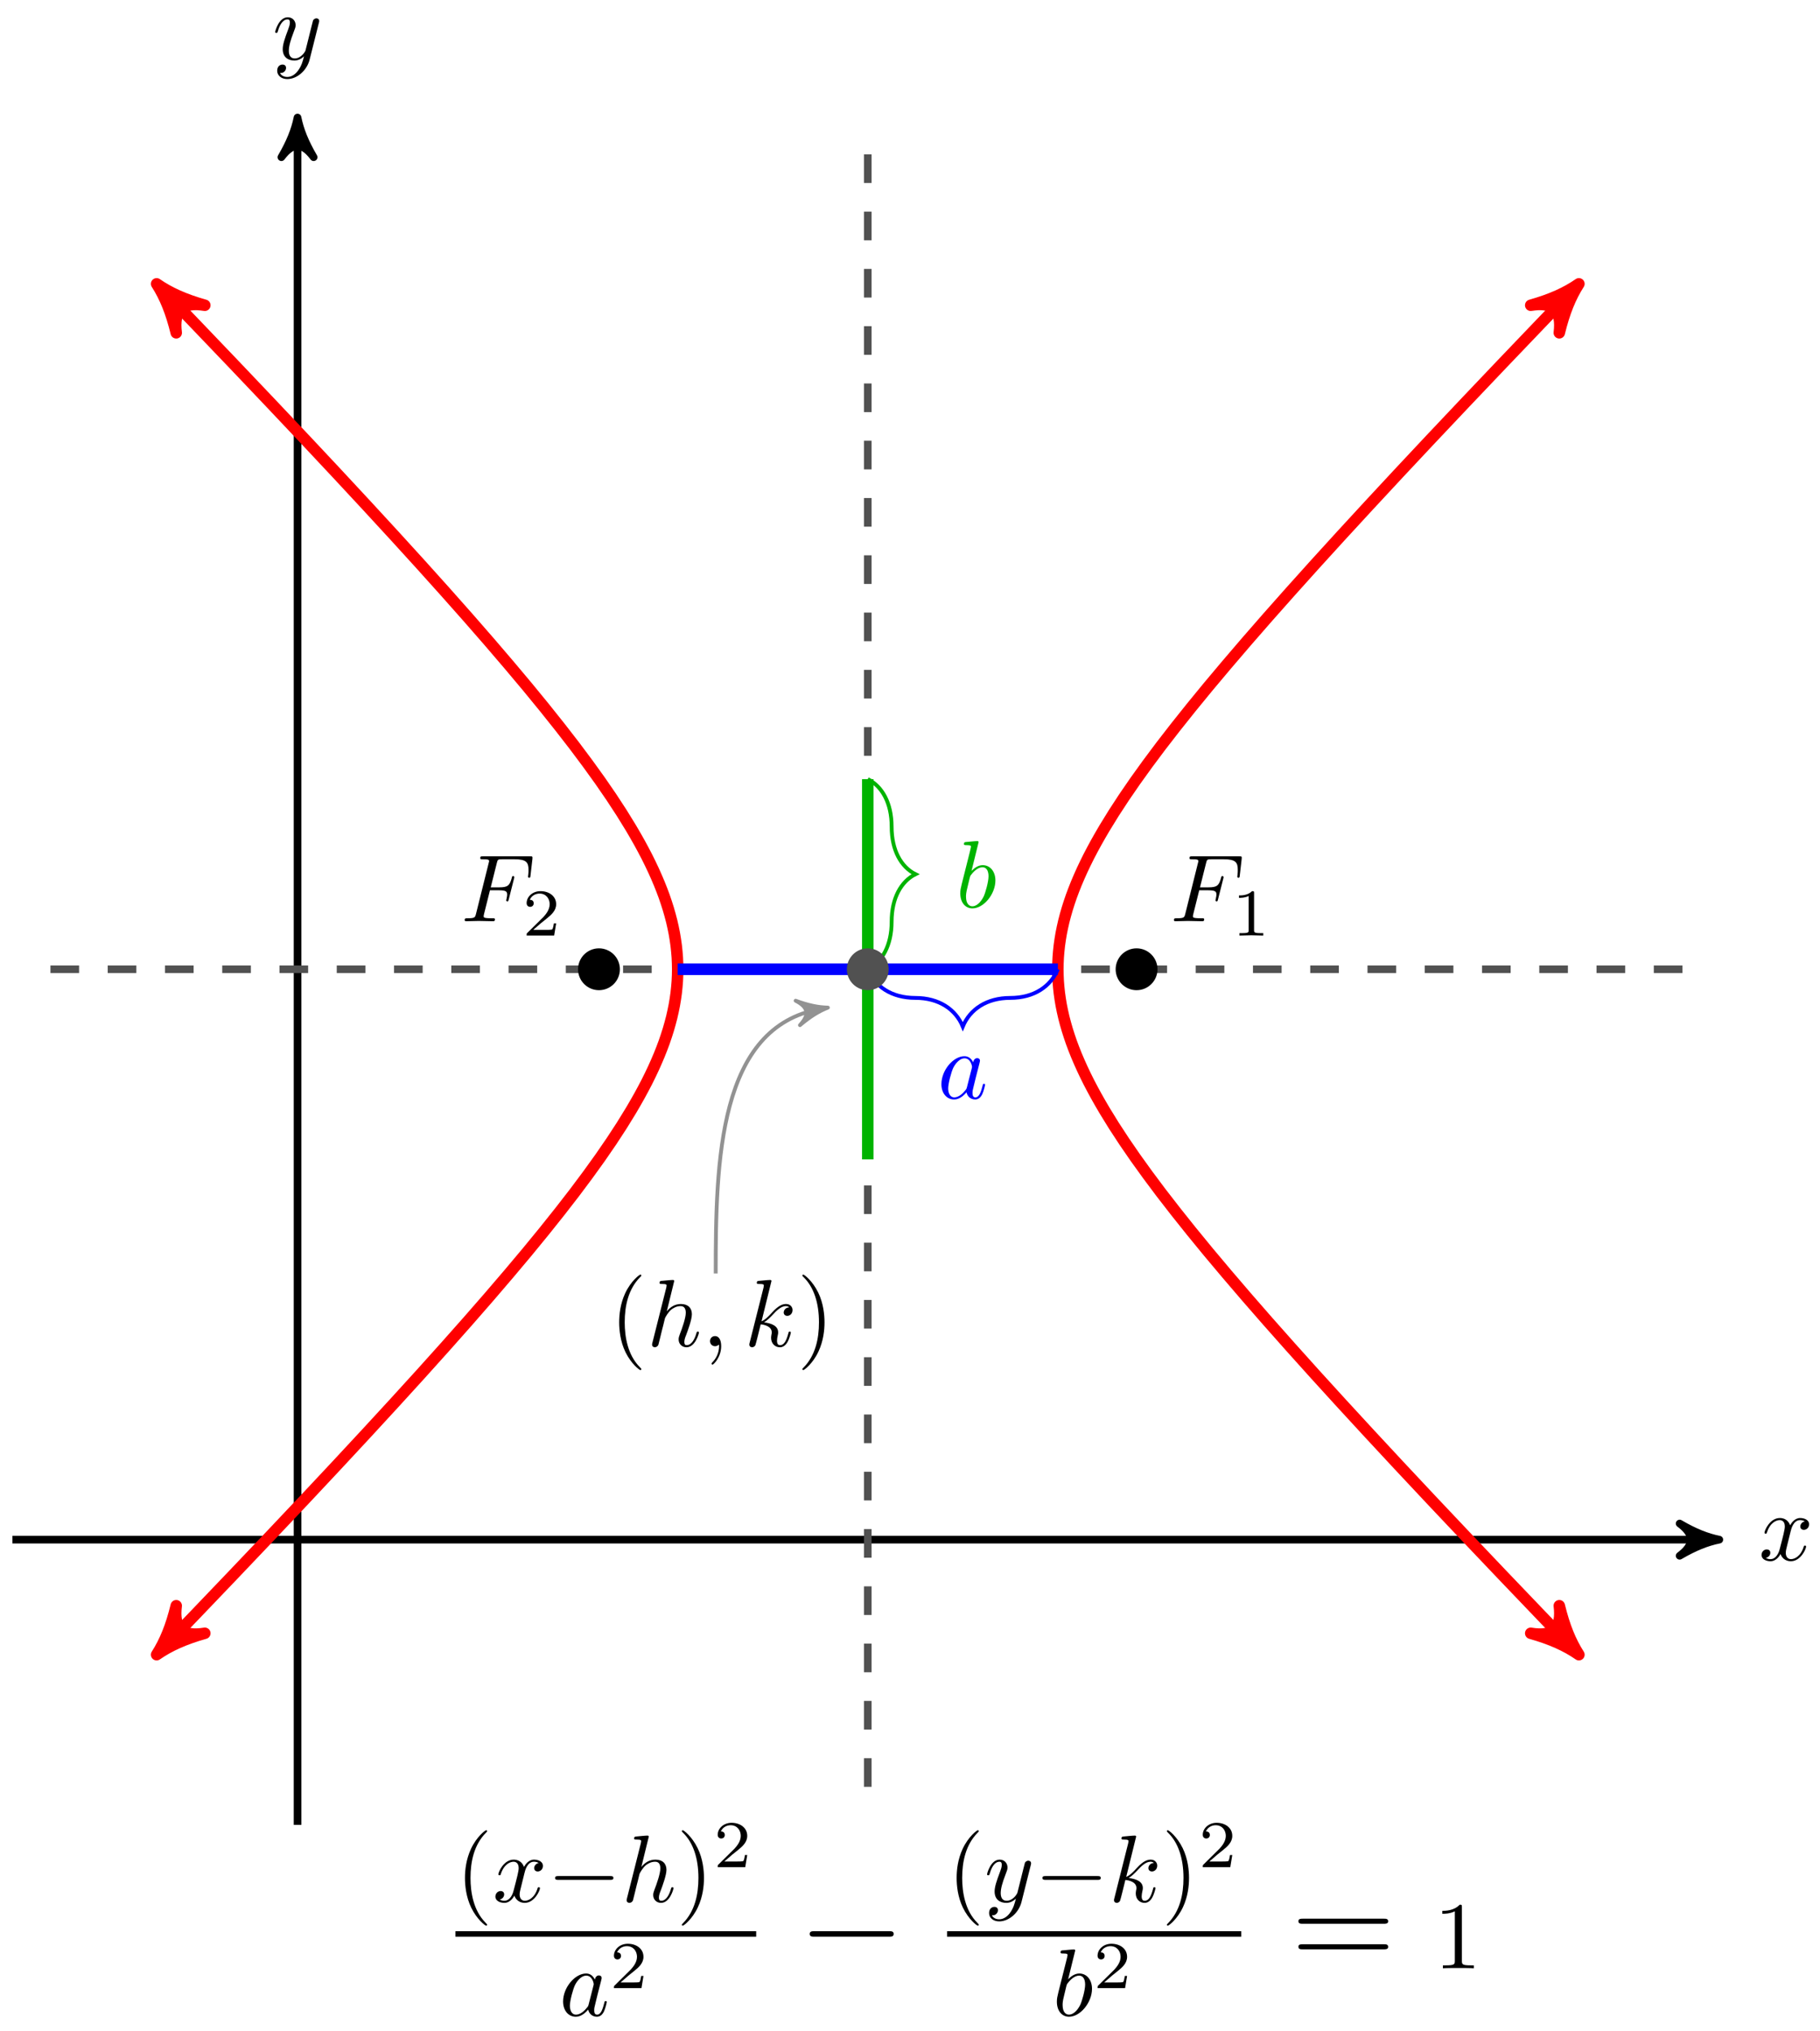 <svg xmlns="http://www.w3.org/2000/svg" xmlns:xlink="http://www.w3.org/1999/xlink" version="1.1" width="190" height="212" viewBox="0 0 190 212">
<defs>
<path id="font_1_7" d="M.334 .302C.34 .328 .363 .42 .433 .42 .438 .42 .462 .42 .483 .407 .455 .402 .435 .377 .435 .353 .435 .337 .446 .318 .473 .318 .495 .318 .527 .336 .527 .376 .527 .428 .468 .442 .434 .442 .376 .442 .341 .389 .329 .366 .304 .432 .25 .442 .221 .442 .117 .442 .06 .313 .06 .288 .06 .278 .07 .278 .072 .278 .08 .278 .083 .28 .085 .289 .119 .395 .185 .42 .219 .42 .238 .42 .273 .411 .273 .353 .273 .322 .256 .255 .219 .115 .203 .053 .168 .011 .124 .011 .118 .011 .095 .011 .074 .024 .099 .029 .121 .05 .121 .078 .121 .105 .099 .113 .084 .113 .054 .113 .029 .087 .029 .055 .029 .009 .079-.011 .123-.011 .189-.011 .225 .059 .228 .065 .24 .028 .276-.011 .336-.011 .439-.011 .496 .118 .496 .143 .496 .153 .487 .153 .484 .153 .475 .153 .473 .149 .471 .142 .438 .035 .37 .011 .338 .011 .299 .011 .283 .043 .283 .077 .283 .099 .289 .121 .3 .165L.334 .302Z"/>
<path id="font_1_8" d="M.486 .381C.49 .395 .49 .397 .49 .404 .49 .422 .476 .431 .461 .431 .451 .431 .435 .425 .426 .41 .424 .405 .416 .374 .412 .356 .405 .33 .398 .303 .392 .276L.347 .096C.343 .081 .3 .011 .234 .011 .183 .011 .172 .055 .172 .092 .172 .138 .189 .2 .223 .288 .239 .329 .243 .34 .243 .36 .243 .405 .211 .442 .161 .442 .066 .442 .029 .297 .029 .288 .029 .278 .039 .278 .041 .278 .051 .278 .052 .28 .057 .296 .084 .39 .124 .42 .158 .42 .166 .42 .183 .42 .183 .388 .183 .363 .173 .337 .166 .318 .126 .212 .108 .155 .108 .108 .108 .019 .171-.011 .23-.011 .269-.011 .303 .006 .331 .034 .318-.018 .306-.067 .266-.12 .24-.154 .202-.183 .156-.183 .142-.183 .097-.18 .08-.141 .096-.141 .109-.141 .123-.129 .133-.12 .143-.107 .143-.088 .143-.057 .116-.053 .106-.053 .083-.053 .05-.069 .05-.118 .05-.168 .094-.205 .156-.205 .259-.205 .362-.114 .39-.001L.486 .381Z"/>
<path id="font_1_2" d="M.303 .324H.4C.475 .324 .483 .308 .483 .28 .483 .273 .483 .261 .476 .231 .474 .226 .473 .222 .473 .22 .473 .212 .479 .208 .485 .208 .495 .208 .495 .211 .5 .229L.555 .446C.558 .457 .558 .459 .558 .462 .558 .464 .556 .473 .546 .473 .536 .473 .535 .468 .531 .452 .51 .373 .487 .355 .402 .355H.311L.375 .61C.384 .645 .385 .649 .429 .649H.561C.684 .649 .707 .616 .707 .539 .707 .516 .707 .512 .704 .485 .702 .472 .702 .47 .702 .467 .702 .462 .705 .455 .714 .455 .725 .455 .726 .461 .728 .48L.748 .653C.751 .68 .746 .68 .721 .68H.231C.211 .68 .201 .68 .201 .66 .201 .649 .21 .649 .229 .649 .266 .649 .294 .649 .294 .631 .294 .627 .294 .625 .289 .607L.157 .078C.147 .039 .145 .031 .066 .031 .049 .031 .038 .031 .038 .012 .038 0 .05 0 .053 0 .082 0 .156 .003 .185 .003 .218 .003 .301 0 .334 0 .343 0 .355 0 .355 .019 .355 .027 .349 .029 .349 .03 .346 .031 .344 .031 .321 .031 .299 .031 .294 .031 .269 .033 .24 .036 .237 .04 .237 .053 .237 .055 .237 .061 .241 .076L.303 .324Z"/>
<path id="font_2_2" d="M.505 .182H.471C.468 .16 .458 .101 .445 .091 .437 .085 .36 .085 .346 .085H.162C.267 .178 .302 .206 .362 .253 .436 .312 .505 .374 .505 .469 .505 .59 .399 .664 .271 .664 .147 .664 .063 .577 .063 .485 .063 .434 .106 .429 .116 .429 .14 .429 .169 .446 .169 .482 .169 .5 .162 .535 .11 .535 .141 .606 .209 .628 .256 .628 .356 .628 .408 .55 .408 .469 .408 .382 .346 .313 .314 .277L.073 .039C.063 .03 .063 .028 .063 0H.475L.505 .182Z"/>
<path id="font_2_1" d="M.335 .636C.335 .663 .333 .664 .305 .664 .241 .601 .15 .6 .109 .6V.564C.133 .564 .199 .564 .254 .592V.082C.254 .049 .254 .036 .154 .036H.116V0C.134 .001 .257 .004 .294 .004 .325 .004 .451 .001 .473 0V.036H.435C.335 .036 .335 .049 .335 .082V.636Z"/>
<path id="font_1_4" d="M.239 .683C.239 .684 .239 .694 .226 .694 .203 .694 .13 .686 .104 .684 .096 .683 .085 .682 .085 .664 .085 .652 .094 .652 .109 .652 .157 .652 .159 .645 .159 .635 .159 .628 .15 .594 .145 .573L.063 .247C.051 .197 .047 .181 .047 .146 .047 .051 .1-.011 .174-.011 .292-.011 .415 .138 .415 .282 .415 .373 .362 .442 .282 .442 .236 .442 .195 .413 .165 .382L.239 .683M.145 .305C.151 .327 .151 .329 .16 .34 .209 .405 .254 .42 .28 .42 .316 .42 .343 .39 .343 .326 .343 .267 .31 .152 .292 .114 .259 .047 .213 .011 .174 .011 .14 .011 .107 .038 .107 .112 .107 .131 .107 .15 .123 .213L.145 .305Z"/>
<path id="font_1_3" d="M.373 .378C.355 .415 .326 .442 .281 .442 .164 .442 .04 .295 .04 .149 .04 .055 .095-.011 .173-.011 .193-.011 .243-.007 .303 .064 .311 .022 .346-.011 .394-.011 .429-.011 .452 .012 .468 .044 .485 .08 .498 .141 .498 .143 .498 .153 .489 .153 .486 .153 .476 .153 .475 .149 .472 .135 .455 .07 .437 .011 .396 .011 .369 .011 .366 .037 .366 .057 .366 .079 .368 .087 .379 .131 .39 .173 .392 .183 .401 .221L.437 .361C.444 .389 .444 .391 .444 .395 .444 .412 .432 .422 .415 .422 .391 .422 .376 .4 .373 .378M.308 .119C.303 .101 .303 .099 .288 .082 .244 .027 .203 .011 .175 .011 .125 .011 .111 .066 .111 .105 .111 .155 .143 .278 .166 .324 .197 .383 .242 .42 .282 .42 .347 .42 .361 .338 .361 .332 .361 .326 .359 .32 .358 .315L.308 .119Z"/>
<path id="font_3_1" d="M.331-.24C.331-.237 .331-.235 .314-.218 .189-.092 .157 .097 .157 .25 .157 .424 .195 .598 .318 .723 .331 .735 .331 .737 .331 .74 .331 .747 .327 .75 .321 .75 .311 .75 .221 .682 .162 .555 .111 .445 .099 .334 .099 .25 .099 .172 .11 .051 .165-.062 .225-.185 .311-.25 .321-.25 .327-.25 .331-.247 .331-.24Z"/>
<path id="font_4_1" d="M.659 .23C.676 .23 .694 .23 .694 .25 .694 .27 .676 .27 .659 .27H.118C.101 .27 .083 .27 .083 .25 .083 .23 .101 .23 .118 .23H.659Z"/>
<path id="font_1_5" d="M.287 .683C.287 .684 .287 .694 .274 .694 .251 .694 .178 .686 .152 .684 .144 .683 .133 .682 .133 .664 .133 .652 .142 .652 .157 .652 .205 .652 .207 .645 .207 .635L.204 .615 .059 .039C.055 .025 .055 .023 .055 .017 .055-.006 .075-.011 .084-.011 .1-.011 .116 .001 .121 .015L.14 .091 .162 .181C.168 .203 .174 .225 .179 .248 .181 .254 .189 .287 .19 .293 .193 .302 .224 .358 .258 .385 .28 .401 .311 .42 .354 .42 .397 .42 .408 .386 .408 .35 .408 .296 .37 .187 .346 .126 .338 .103 .333 .091 .333 .071 .333 .024 .368-.011 .415-.011 .509-.011 .546 .135 .546 .143 .546 .153 .537 .153 .534 .153 .524 .153 .524 .15 .519 .135 .504 .082 .472 .011 .417 .011 .4 .011 .393 .021 .393 .044 .393 .069 .402 .093 .411 .115 .427 .158 .472 .277 .472 .335 .472 .4 .432 .442 .357 .442 .294 .442 .246 .411 .209 .365L.287 .683Z"/>
<path id="font_3_2" d="M.289 .25C.289 .328 .278 .449 .223 .562 .163 .685 .077 .75 .067 .75 .061 .75 .057 .746 .057 .74 .057 .737 .057 .735 .076 .717 .174 .618 .231 .459 .231 .25 .231 .079 .194-.097 .07-.223 .057-.235 .057-.237 .057-.24 .057-.246 .061-.25 .067-.25 .077-.25 .167-.182 .226-.055 .277 .055 .289 .166 .289 .25Z"/>
<path id="font_1_6" d="M.287 .683C.287 .684 .287 .694 .274 .694 .251 .694 .178 .686 .152 .684 .144 .683 .133 .682 .133 .664 .133 .652 .142 .652 .157 .652 .205 .652 .207 .645 .207 .635L.204 .615 .059 .039C.055 .025 .055 .023 .055 .017 .055-.006 .075-.011 .084-.011 .097-.011 .112-.002 .118 .01 .123 .019 .168 .204 .174 .229 .208 .226 .29 .21 .29 .144 .29 .137 .29 .133 .287 .123 .285 .111 .283 .099 .283 .088 .283 .029 .323-.011 .375-.011 .405-.011 .432 .005 .454 .042 .479 .086 .49 .141 .49 .143 .49 .153 .481 .153 .478 .153 .468 .153 .467 .149 .464 .135 .444 .062 .421 .011 .377 .011 .358 .011 .345 .022 .345 .058 .345 .075 .349 .098 .353 .114 .357 .131 .357 .135 .357 .145 .357 .21 .294 .239 .209 .25 .24 .268 .272 .3 .295 .324 .343 .377 .389 .42 .438 .42 .444 .42 .445 .42 .447 .419 .459 .417 .46 .417 .468 .411 .47 .41 .47 .409 .472 .407 .424 .404 .415 .365 .415 .353 .415 .337 .426 .318 .453 .318 .479 .318 .508 .34 .508 .379 .508 .409 .485 .442 .44 .442 .412 .442 .366 .434 .294 .354 .26 .316 .221 .276 .183 .261L.287 .683Z"/>
<path id="font_5_1" d="M.675 .324C.689 .324 .707 .324 .707 .342 .707 .361 .69 .361 .675 .361H.086C.072 .361 .054 .361 .054 .343 .054 .324 .071 .324 .086 .324H.675M.675 .138C.689 .138 .707 .138 .707 .156 .707 .175 .69 .175 .675 .175H.086C.072 .175 .054 .175 .054 .157 .054 .138 .071 .138 .086 .138H.675Z"/>
<path id="font_6_82" d="M.419 0V.031H.387C.297 .031 .294 .042 .294 .079V.64C.294 .664 .294 .666 .271 .666 .209 .602 .121 .602 .089 .602V.571C.109 .571 .168 .571 .22 .597V.079C.22 .043 .217 .031 .127 .031H.095V0C.13 .003 .217 .003 .257 .003 .297 .003 .384 .003 .419 0Z"/>
<path id="font_1_1" d="M.203 .001C.203 .067 .178 .106 .139 .106 .106 .106 .086 .081 .086 .053 .086 .026 .106 0 .139 0 .151 0 .164 .004 .174 .013 .177 .015 .178 .016 .179 .016 .18 .016 .181 .015 .181 .001 .181-.073 .146-.133 .113-.166 .102-.177 .102-.179 .102-.182 .102-.189 .107-.193 .112-.193 .123-.193 .203-.116 .203 .001Z"/>
</defs>
<path transform="matrix(1,0,0,-1,90.591,101.157)" stroke-width=".797" stroke-linecap="butt" stroke-miterlimit="10" stroke-linejoin="miter" fill="none" stroke="#000000" d="M-89.292-59.528H87.857"/>
<path transform="matrix(1,0,0,-1,178.454,160.685)" d="M1.036 0C-.259 .259-1.554 .777-3.108 1.684-1.554 .518-1.554-.518-3.108-1.684-1.554-.777-.259-.259 1.036 0Z"/>
<path transform="matrix(1,0,0,-1,178.454,160.685)" stroke-width=".797" stroke-linecap="butt" stroke-linejoin="round" fill="none" stroke="#000000" d="M1.036 0C-.259 .259-1.554 .777-3.108 1.684-1.554 .518-1.554-.518-3.108-1.684-1.554-.777-.259-.259 1.036 0Z"/>
<use data-text="x" xlink:href="#font_1_7" transform="matrix(9.963,0,0,-9.963,183.608,162.83)"/>
<path transform="matrix(1,0,0,-1,90.591,101.157)" stroke-width=".797" stroke-linecap="butt" stroke-miterlimit="10" stroke-linejoin="miter" fill="none" stroke="#000000" d="M-59.528-89.292V87.857"/>
<path transform="matrix(0,-1,-1,-0,31.06,13.3)" d="M1.036 0C-.259 .259-1.554 .777-3.108 1.684-1.554 .518-1.554-.518-3.108-1.684-1.554-.777-.259-.259 1.036 0Z"/>
<path transform="matrix(0,-1,-1,-0,31.06,13.3)" stroke-width=".797" stroke-linecap="butt" stroke-linejoin="round" fill="none" stroke="#000000" d="M1.036 0C-.259 .259-1.554 .777-3.108 1.684-1.554 .518-1.554-.518-3.108-1.684-1.554-.777-.259-.259 1.036 0Z"/>
<use data-text="y" xlink:href="#font_1_8" transform="matrix(9.963,0,0,-9.963,28.439,6.209)"/>
<path transform="matrix(1,0,0,-1,90.591,101.157)" stroke-width=".797" stroke-linecap="butt" stroke-dasharray="2.989,2.989" stroke-miterlimit="10" stroke-linejoin="miter" fill="none" stroke="#515151" d="M-85.324 0H85.324"/>
<path transform="matrix(1,0,0,-1,90.591,101.157)" stroke-width=".797" stroke-linecap="butt" stroke-dasharray="2.989,2.989" stroke-miterlimit="10" stroke-linejoin="miter" fill="none" stroke="#515151" d="M0-85.324V85.324"/>
<path transform="matrix(1,0,0,-1,90.591,101.157)" stroke-width="1.196" stroke-linecap="butt" stroke-miterlimit="10" stroke-linejoin="miter" fill="none" stroke="#ff0000" d="M73.352-70.616C71.464-68.656 71.464-68.656 70.294-67.436 69.123-66.216 67.311-64.322 66.215-63.173 65.119-62.023 63.42-60.237 62.393-59.154 61.366-58.071 59.775-56.388 58.814-55.367 57.853-54.346 56.366-52.76 55.468-51.798 54.569-50.835 53.178-49.338 52.337-48.429 51.497-47.521 50.196-46.108 49.41-45.25 48.625-44.393 47.411-43.06 46.677-42.25 45.944-41.439 44.81-40.178 44.126-39.412 43.441-38.646 42.384-37.453 41.746-36.729 41.109-36.005 40.125-34.877 39.532-34.191 38.938-33.505 38.022-32.435 37.471-31.784 36.919-31.134 36.067-30.121 35.555-29.504 35.043-28.887 34.255-27.924 33.78-27.338 33.306-26.752 32.576-25.835 32.137-25.278 31.698-24.72 31.023-23.85 30.618-23.319 30.214-22.787 29.593-21.955 29.22-21.448 28.848-20.941 28.276-20.148 27.935-19.663 27.594-19.178 27.072-18.419 26.76-17.954 26.449-17.49 25.973-16.762 25.69-16.316 25.407-15.87 24.975-15.169 24.719-14.74 24.464-14.311 24.075-13.637 23.846-13.224 23.616-12.81 23.269-12.159 23.065-11.759 22.861-11.358 22.555-10.727 22.376-10.339 22.197-9.95 21.928-9.337 21.773-8.959 21.617-8.581 21.387-7.985 21.255-7.616 21.123-7.247 20.93-6.662 20.821-6.3 20.711-5.939 20.554-5.365 20.467-5.01 20.38-4.655 20.259-4.091 20.194-3.74 20.129-3.39 20.043-2.832 20-2.485 19.957-2.137 19.905-1.583 19.883-1.239 19.861-.894 19.843-.344 19.843 0 19.843 .344 19.861 .894 19.883 1.239 19.905 1.583 19.957 2.137 20 2.485 20.043 2.832 20.129 3.39 20.194 3.74 20.259 4.091 20.38 4.655 20.467 5.01 20.554 5.365 20.711 5.939 20.821 6.3 20.93 6.662 21.123 7.247 21.255 7.616 21.387 7.985 21.617 8.581 21.773 8.959 21.928 9.337 22.197 9.95 22.376 10.339 22.555 10.727 22.861 11.358 23.065 11.759 23.269 12.159 23.616 12.81 23.846 13.224 24.075 13.637 24.464 14.311 24.719 14.74 24.975 15.169 25.407 15.87 25.69 16.316 25.973 16.762 26.449 17.49 26.76 17.954 27.072 18.419 27.594 19.178 27.935 19.663 28.276 20.148 28.848 20.941 29.22 21.448 29.593 21.955 30.214 22.787 30.618 23.319 31.023 23.85 31.698 24.72 32.137 25.278 32.576 25.835 33.306 26.752 33.78 27.338 34.255 27.924 35.043 28.887 35.555 29.504 36.067 30.121 36.919 31.134 37.471 31.784 38.022 32.435 38.938 33.505 39.532 34.191 40.125 34.877 41.109 36.005 41.746 36.729 42.384 37.453 43.441 38.646 44.126 39.412 44.81 40.178 45.944 41.439 46.677 42.25 47.411 43.06 48.625 44.393 49.41 45.25 50.196 46.108 51.497 47.521 52.337 48.429 53.178 49.338 54.569 50.835 55.468 51.798 56.366 52.76 57.853 54.346 58.814 55.367 59.775 56.388 61.366 58.071 62.393 59.154 63.42 60.237 65.119 62.023 66.215 63.173 67.311 64.322 69.123 66.216 70.294 67.436 71.464 68.656 74.651 71.965 73.352 70.616"/>
<path transform="matrix(.694,.72,.72,-.694,163.947,171.773)" d="M1.275 0C-.319 .319-1.913 .956-3.826 2.072-1.913 .638-1.913-.638-3.826-2.072-1.913-.956-.319-.319 1.275 0Z" fill="#ff0000"/>
<path transform="matrix(.694,.72,.72,-.694,163.947,171.773)" stroke-width="1.196" stroke-linecap="butt" stroke-linejoin="round" fill="none" stroke="#ff0000" d="M1.275 0C-.319 .319-1.913 .956-3.826 2.072-1.913 .638-1.913-.638-3.826-2.072-1.913-.956-.319-.319 1.275 0Z"/>
<path transform="matrix(.694,-.72,-.72,-.694,163.947,30.541)" d="M1.275 0C-.319 .319-1.913 .956-3.826 2.072-1.913 .638-1.913-.638-3.826-2.072-1.913-.956-.319-.319 1.275 0Z" fill="#ff0000"/>
<path transform="matrix(.694,-.72,-.72,-.694,163.947,30.541)" stroke-width="1.196" stroke-linecap="butt" stroke-linejoin="round" fill="none" stroke="#ff0000" d="M1.275 0C-.319 .319-1.913 .956-3.826 2.072-1.913 .638-1.913-.638-3.826-2.072-1.913-.956-.319-.319 1.275 0Z"/>
<path transform="matrix(1,0,0,-1,90.591,101.157)" stroke-width="1.196" stroke-linecap="butt" stroke-miterlimit="10" stroke-linejoin="miter" fill="none" stroke="#ff0000" d="M-73.352-70.616C-71.464-68.656-71.464-68.656-70.294-67.436-69.123-66.216-67.311-64.322-66.215-63.173-65.119-62.023-63.42-60.237-62.393-59.154-61.366-58.071-59.775-56.388-58.814-55.367-57.853-54.346-56.366-52.76-55.468-51.798-54.569-50.835-53.178-49.338-52.337-48.429-51.497-47.521-50.196-46.108-49.41-45.25-48.625-44.393-47.411-43.06-46.677-42.25-45.944-41.439-44.81-40.178-44.126-39.412-43.441-38.646-42.384-37.453-41.746-36.729-41.109-36.005-40.125-34.877-39.532-34.191-38.938-33.505-38.022-32.435-37.471-31.784-36.919-31.134-36.067-30.121-35.555-29.504-35.043-28.887-34.255-27.924-33.78-27.338-33.306-26.752-32.576-25.835-32.137-25.278-31.698-24.72-31.023-23.85-30.618-23.319-30.214-22.787-29.593-21.955-29.22-21.448-28.848-20.941-28.276-20.148-27.935-19.663-27.594-19.178-27.072-18.419-26.76-17.954-26.449-17.49-25.973-16.762-25.69-16.316-25.407-15.87-24.975-15.169-24.719-14.74-24.464-14.311-24.075-13.637-23.846-13.224-23.616-12.81-23.269-12.159-23.065-11.759-22.861-11.358-22.555-10.727-22.376-10.339-22.197-9.95-21.928-9.337-21.773-8.959-21.617-8.581-21.387-7.985-21.255-7.616-21.123-7.247-20.93-6.662-20.821-6.3-20.711-5.939-20.554-5.365-20.467-5.01-20.38-4.655-20.259-4.091-20.194-3.74-20.129-3.39-20.043-2.832-20-2.485-19.957-2.137-19.905-1.583-19.883-1.239-19.861-.894-19.843-.344-19.843 0-19.843 .344-19.861 .894-19.883 1.239-19.905 1.583-19.957 2.137-20 2.485-20.043 2.832-20.129 3.39-20.194 3.74-20.259 4.091-20.38 4.655-20.467 5.01-20.554 5.365-20.711 5.939-20.821 6.3-20.93 6.662-21.123 7.247-21.255 7.616-21.387 7.985-21.617 8.581-21.773 8.959-21.928 9.337-22.197 9.95-22.376 10.339-22.555 10.727-22.861 11.358-23.065 11.759-23.269 12.159-23.616 12.81-23.846 13.224-24.075 13.637-24.464 14.311-24.719 14.74-24.975 15.169-25.407 15.87-25.69 16.316-25.973 16.762-26.449 17.49-26.76 17.954-27.072 18.419-27.594 19.178-27.935 19.663-28.276 20.148-28.848 20.941-29.22 21.448-29.593 21.955-30.214 22.787-30.618 23.319-31.023 23.85-31.698 24.72-32.137 25.278-32.576 25.835-33.306 26.752-33.78 27.338-34.255 27.924-35.043 28.887-35.555 29.504-36.067 30.121-36.919 31.134-37.471 31.784-38.022 32.435-38.938 33.505-39.532 34.191-40.125 34.877-41.109 36.005-41.746 36.729-42.384 37.453-43.441 38.646-44.126 39.412-44.81 40.178-45.944 41.439-46.677 42.25-47.411 43.06-48.625 44.393-49.41 45.25-50.196 46.108-51.497 47.521-52.337 48.429-53.178 49.338-54.569 50.835-55.468 51.798-56.366 52.76-57.853 54.346-58.814 55.367-59.775 56.388-61.366 58.071-62.393 59.154-63.42 60.237-65.119 62.023-66.215 63.173-67.311 64.322-69.123 66.216-70.294 67.436-71.464 68.656-74.651 71.965-73.352 70.616"/>
<path transform="matrix(-.694,.72,.72,.694,17.235,171.773)" d="M1.275 0C-.319 .319-1.913 .956-3.826 2.072-1.913 .638-1.913-.638-3.826-2.072-1.913-.956-.319-.319 1.275 0Z" fill="#ff0000"/>
<path transform="matrix(-.694,.72,.72,.694,17.235,171.773)" stroke-width="1.196" stroke-linecap="butt" stroke-linejoin="round" fill="none" stroke="#ff0000" d="M1.275 0C-.319 .319-1.913 .956-3.826 2.072-1.913 .638-1.913-.638-3.826-2.072-1.913-.956-.319-.319 1.275 0Z"/>
<path transform="matrix(-.694,-.72,-.72,.694,17.235,30.541)" d="M1.275 0C-.319 .319-1.913 .956-3.826 2.072-1.913 .638-1.913-.638-3.826-2.072-1.913-.956-.319-.319 1.275 0Z" fill="#ff0000"/>
<path transform="matrix(-.694,-.72,-.72,.694,17.235,30.541)" stroke-width="1.196" stroke-linecap="butt" stroke-linejoin="round" fill="none" stroke="#ff0000" d="M1.275 0C-.319 .319-1.913 .956-3.826 2.072-1.913 .638-1.913-.638-3.826-2.072-1.913-.956-.319-.319 1.275 0Z"/>
<path transform="matrix(1,0,0,-1,90.591,101.157)" stroke-width="1.196" stroke-linecap="butt" stroke-miterlimit="10" stroke-linejoin="miter" fill="none" stroke="#0000ff" d="M-19.843 0H19.843"/>
<path transform="matrix(1,0,0,-1,90.591,101.157)" d="M-26.077 0C-26.077 1.096-26.966 1.984-28.062 1.984-29.158 1.984-30.046 1.096-30.046 0-30.046-1.096-29.158-1.984-28.062-1.984-26.966-1.984-26.077-1.096-26.077 0ZM-28.062 0"/>
<path transform="matrix(1,0,0,-1,90.591,101.157)" stroke-width=".399" stroke-linecap="butt" stroke-miterlimit="10" stroke-linejoin="miter" fill="none" stroke="#000000" d="M-26.077 0C-26.077 1.096-26.966 1.984-28.062 1.984-29.158 1.984-30.046 1.096-30.046 0-30.046-1.096-29.158-1.984-28.062-1.984-26.966-1.984-26.077-1.096-26.077 0ZM-28.062 0"/>
<use data-text="F" xlink:href="#font_1_2" transform="matrix(9.963,0,0,-9.963,48.131,96.143)"/>
<use data-text="2" xlink:href="#font_2_2" transform="matrix(6.974,0,0,-6.974,54.538,97.637)"/>
<path transform="matrix(1,0,0,-1,90.591,101.157)" d="M30.046 0C30.046 1.096 29.158 1.984 28.062 1.984 26.966 1.984 26.077 1.096 26.077 0 26.077-1.096 26.966-1.984 28.062-1.984 29.158-1.984 30.046-1.096 30.046 0ZM28.062 0"/>
<path transform="matrix(1,0,0,-1,90.591,101.157)" stroke-width=".399" stroke-linecap="butt" stroke-miterlimit="10" stroke-linejoin="miter" fill="none" stroke="#000000" d="M30.046 0C30.046 1.096 29.158 1.984 28.062 1.984 26.966 1.984 26.077 1.096 26.077 0 26.077-1.096 26.966-1.984 28.062-1.984 29.158-1.984 30.046-1.096 30.046 0ZM28.062 0"/>
<use data-text="F" xlink:href="#font_1_2" transform="matrix(9.963,0,0,-9.963,122.175,96.143)"/>
<use data-text="1" xlink:href="#font_2_1" transform="matrix(6.974,0,0,-6.974,128.583,97.637)"/>
<path transform="matrix(1,0,0,-1,90.591,101.157)" stroke-width="1.196" stroke-linecap="butt" stroke-miterlimit="10" stroke-linejoin="miter" fill="none" stroke="#0000ff" d="M-19.843 0H19.843"/>
<path transform="matrix(1,0,0,-1,90.591,101.157)" stroke-width="1.196" stroke-linecap="butt" stroke-miterlimit="10" stroke-linejoin="miter" fill="none" stroke="#00b300" d="M0 19.843V-19.843"/>
<path transform="matrix(1,0,0,-1,90.591,101.157)" stroke-width=".399" stroke-linecap="butt" stroke-miterlimit="10" stroke-linejoin="miter" fill="none" stroke="#00b300" d="M0 19.843C1.494 19.099 2.491 17.362 2.491 14.882 2.491 12.402 3.487 10.665 4.981 9.921 3.487 9.177 2.491 7.441 2.491 4.961V4.961C2.491 2.48 1.494 .744 0 0"/>
<use data-text="b" xlink:href="#font_1_4" transform="matrix(9.963,0,0,-9.963,99.781,94.695)" fill="#00b300"/>
<path transform="matrix(1,0,0,-1,90.591,101.157)" stroke-width=".399" stroke-linecap="butt" stroke-miterlimit="10" stroke-linejoin="miter" fill="none" stroke="#0000ff" d="M19.843 0C19.099-1.793 17.362-2.989 14.882-2.989 12.402-2.989 10.665-4.184 9.921-5.978 9.177-4.184 7.441-2.989 4.961-2.989H4.961C2.48-2.989 .744-1.793 0 0"/>
<use data-text="a" xlink:href="#font_1_3" transform="matrix(9.963,0,0,-9.963,97.88,114.636)" fill="#0000ff"/>
<use data-text="(" xlink:href="#font_3_1" transform="matrix(9.963,0,0,-9.963,47.554,198.483)"/>
<use data-text="x" xlink:href="#font_1_7" transform="matrix(9.963,0,0,-9.963,51.428,198.483)"/>
<use data-text="&#x2212;" xlink:href="#font_4_1" transform="matrix(9.963,0,0,-9.963,57.122,198.483)"/>
<use data-text="h" xlink:href="#font_1_5" transform="matrix(9.963,0,0,-9.963,64.872,198.483)"/>
<use data-text=")" xlink:href="#font_3_2" transform="matrix(9.963,0,0,-9.963,70.612,198.483)"/>
<use data-text="2" xlink:href="#font_2_2" transform="matrix(6.974,0,0,-6.974,74.486,194.868)"/>
<path transform="matrix(1,0,0,-1,-126.239,117.264)" stroke-width=".574" stroke-linecap="butt" stroke-miterlimit="10" stroke-linejoin="miter" fill="none" stroke="#000000" d="M173.782-84.571H205.182"/>
<use data-text="a" xlink:href="#font_1_3" transform="matrix(9.963,0,0,-9.963,58.386,210.368)"/>
<use data-text="2" xlink:href="#font_2_2" transform="matrix(6.974,0,0,-6.974,63.653,207.49)"/>
<use data-text="&#x2212;" xlink:href="#font_4_1" transform="matrix(14.347,0,0,-14.346,83.34,205.421)"/>
<use data-text="(" xlink:href="#font_3_1" transform="matrix(9.963,0,0,-9.963,98.883,198.483)"/>
<use data-text="y" xlink:href="#font_1_8" transform="matrix(9.963,0,0,-9.963,102.757,198.483)"/>
<use data-text="&#x2212;" xlink:href="#font_4_1" transform="matrix(9.963,0,0,-9.963,107.999,198.483)"/>
<use data-text="k" xlink:href="#font_1_6" transform="matrix(9.963,0,0,-9.963,115.749,198.483)"/>
<use data-text=")" xlink:href="#font_3_2" transform="matrix(9.963,0,0,-9.963,121.249,198.483)"/>
<use data-text="2" xlink:href="#font_2_2" transform="matrix(6.974,0,0,-6.974,125.123,194.868)"/>
<path transform="matrix(1,0,0,-1,-126.239,117.264)" stroke-width=".574" stroke-linecap="butt" stroke-miterlimit="10" stroke-linejoin="miter" fill="none" stroke="#000000" d="M225.108-84.571H255.817"/>
<use data-text="b" xlink:href="#font_1_4" transform="matrix(9.963,0,0,-9.963,109.866,210.368)"/>
<use data-text="2" xlink:href="#font_2_2" transform="matrix(6.974,0,0,-6.974,114.141,207.49)"/>
<use data-text="=" xlink:href="#font_5_1" transform="matrix(14.347,0,0,-14.346,134.774,205.421)"/>
<use data-text="1" xlink:href="#font_6_82" transform="matrix(9.963,0,0,-9.963,149.686,205.421)"/>
<path transform="matrix(1,0,0,-1,90.591,101.157)" d="M1.984 0C1.984 1.096 1.096 1.984 0 1.984-1.096 1.984-1.984 1.096-1.984 0-1.984-1.096-1.096-1.984 0-1.984 1.096-1.984 1.984-1.096 1.984 0ZM0 0" fill="#515151"/>
<path transform="matrix(1,0,0,-1,90.591,101.157)" stroke-width=".399" stroke-linecap="butt" stroke-miterlimit="10" stroke-linejoin="miter" fill="none" stroke="#515151" d="M1.984 0C1.984 1.096 1.096 1.984 0 1.984-1.096 1.984-1.984 1.096-1.984 0-1.984-1.096-1.096-1.984 0-1.984 1.096-1.984 1.984-1.096 1.984 0ZM0 0"/>
<use data-text="(" xlink:href="#font_3_1" transform="matrix(9.963,0,0,-9.963,63.653,140.496)"/>
<use data-text="h" xlink:href="#font_1_5" transform="matrix(9.963,0,0,-9.963,67.527,140.496)"/>
<use data-text="," xlink:href="#font_1_1" transform="matrix(9.963,0,0,-9.963,73.266,140.496)"/>
<use data-text="k" xlink:href="#font_1_6" transform="matrix(9.963,0,0,-9.963,77.679,140.496)"/>
<use data-text=")" xlink:href="#font_3_2" transform="matrix(9.963,0,0,-9.963,83.196,140.496)"/>
<path transform="matrix(1,0,0,-1,90.591,101.157)" stroke-width=".399" stroke-linecap="butt" stroke-miterlimit="10" stroke-linejoin="miter" fill="none" stroke="#929292" d="M-15.874-31.748C-15.874-19.951-15.587-6.017-4.95-4.141"/>
<path transform="matrix(.985,-.174,-.174,-.985,85.641,105.298)" d="M.797 0C-.199 .199-1.196 .598-2.391 1.295-1.196 .399-1.196-.399-2.391-1.295-1.196-.598-.199-.199 .797 0Z" fill="#929292"/>
<path transform="matrix(.985,-.174,-.174,-.985,85.641,105.298)" stroke-width=".399" stroke-linecap="butt" stroke-linejoin="round" fill="none" stroke="#929292" d="M.797 0C-.199 .199-1.196 .598-2.391 1.295-1.196 .399-1.196-.399-2.391-1.295-1.196-.598-.199-.199 .797 0Z"/>
</svg>
